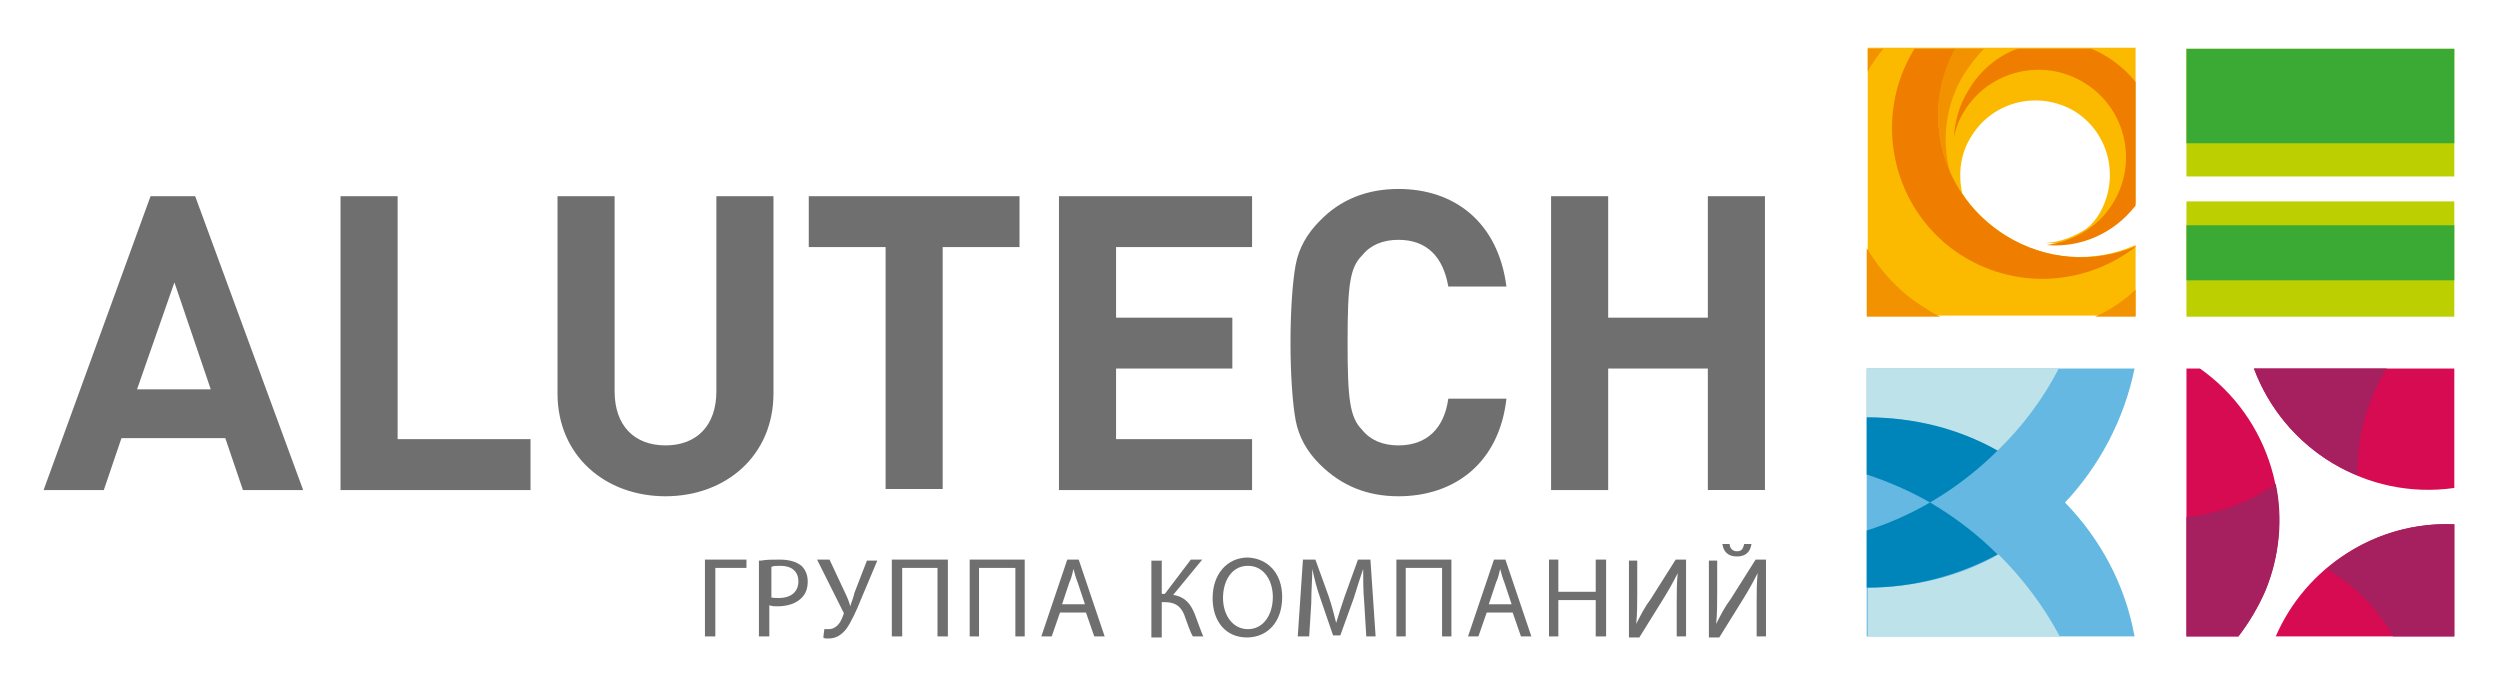 <?xml version="1.0" encoding="utf-8"?>
<!-- Generator: Adobe Illustrator 25.4.1, SVG Export Plug-In . SVG Version: 6.00 Build 0)  -->
<svg version="1.1" id="Слой_1" xmlns="http://www.w3.org/2000/svg" xmlns:xlink="http://www.w3.org/1999/xlink" x="0px" y="0px"
	 viewBox="0 0 240.8 65.5" style="enable-background:new 0 0 240.8 65.5;" xml:space="preserve">
<style type="text/css">
	.st0{fill-rule:evenodd;clip-rule:evenodd;fill:#706F6F;}
	.st1{fill-rule:evenodd;clip-rule:evenodd;fill:#D60B52;}
	.st2{fill-rule:evenodd;clip-rule:evenodd;fill:#A61F5E;}
	.st3{fill-rule:evenodd;clip-rule:evenodd;fill:#64B8E1;}
	.st4{fill-rule:evenodd;clip-rule:evenodd;fill:#BEE2E9;}
	.st5{fill-rule:evenodd;clip-rule:evenodd;fill:#0085BA;}
	.st6{fill-rule:evenodd;clip-rule:evenodd;fill:#BCCF00;}
	.st7{fill-rule:evenodd;clip-rule:evenodd;fill:#3AAA35;}
	.st8{fill-rule:evenodd;clip-rule:evenodd;fill:#FBBA00;}
	.st9{fill-rule:evenodd;clip-rule:evenodd;fill:#F39200;}
	.st10{fill-rule:evenodd;clip-rule:evenodd;fill:#EF7D00;}
	.st11{fill:#706F6F;}
</style>
<g>
	<path class="st0" d="M164.5-81.2v11.7h-9.6v-11.7h-5.5v28.3h5.5v-11.7h9.6v11.7h5.5v-28.3H164.5L164.5-81.2z M134.7-77
		c2.7,0,4.3,1.6,4.8,4.5h5.6c-0.8-6.2-5-9.4-10.4-9.4c-3,0-5.6,1-7.6,3.1c-1.2,1.2-2,2.6-2.3,4.2c-0.3,1.6-0.5,4.4-0.5,7.5
		c0,3.1,0.2,5.9,0.5,7.5c0.3,1.6,1.1,3,2.3,4.2c2.1,2.1,4.6,3.1,7.6,3.1c5.4,0,9.7-3.2,10.4-9.4h-5.6c-0.4,2.9-2.1,4.5-4.8,4.5
		c-1.5,0-2.7-0.5-3.5-1.5c-1.2-1.2-1.4-3-1.4-8.4c0-5.5,0.2-7.2,1.4-8.4C132-76.5,133.2-77,134.7-77L134.7-77z M102-52.9h18.6v-4.9
		h-13.1v-6.8h11.2v-4.9h-11.2v-6.8h13.1v-4.9H102V-52.9L102-52.9z M77.8-76.3h7.4v23.4h5.5v-23.4h7.4v-4.9H77.8V-76.3L77.8-76.3z
		 M68.9-62.4c0,3.3-1.9,5.2-4.9,5.2c-3,0-4.9-1.9-4.9-5.2v-18.8h-5.5v19c0,6,4.6,9.9,10.4,9.9c5.8,0,10.4-3.9,10.4-9.9v-19h-5.5
		V-62.4L68.9-62.4z M38.2-81.2h-5.5v28.3h18.4v-4.9H38.2V-81.2L38.2-81.2z M13.1-62.6l3.6-10.3l3.5,10.3H13.1L13.1-62.6z M14.4-81.2
		L4.1-52.9h5.8l1.7-5h10l1.7,5h5.8L18.7-81.2H14.4L14.4-81.2z"/>
	<path class="st0" d="M62.2-39.1C61.8-39,61-38.7,60-38.7c-1.1,0-2-0.3-2.8-1c-0.6-0.6-1-1.6-1-2.8c0-2.2,1.5-3.8,4-3.8
		c0.9,0,1.5,0.2,1.9,0.3l-0.2,0.8c-0.4-0.2-0.9-0.3-1.6-0.3c-1.8,0-3,1.1-3,3c0,1.9,1.1,3,2.9,3c0.6,0,1.1-0.1,1.3-0.2v-2.2h-1.5
		v-0.8h2.4V-39.1L62.2-39.1z"/>
	<path class="st0" d="M65.2-42.7h1c1,0,1.7-0.6,1.7-1.4c0-1-0.7-1.4-1.7-1.4c-0.5,0-0.8,0-0.9,0.1V-42.7L65.2-42.7z M64.2-46.1
		c0.5-0.1,1.2-0.2,1.8-0.2c1,0,1.7,0.2,2.1,0.6c0.4,0.3,0.6,0.8,0.6,1.4c0,1-0.6,1.6-1.4,1.9v0c0.6,0.2,0.9,0.7,1.1,1.5
		c0.2,1,0.4,1.7,0.6,2h-1c-0.1-0.2-0.3-0.8-0.5-1.8c-0.2-1-0.6-1.4-1.5-1.4h-0.9v3.2h-1V-46.1L64.2-46.1z"/>
	<path class="st0" d="M71.3-42.5c0,1.6,0.9,3,2.4,3c1.5,0,2.4-1.4,2.4-3.1c0-1.5-0.8-3-2.4-3C72.1-45.5,71.3-44.1,71.3-42.5
		L71.3-42.5z M77-42.6c0,2.5-1.5,3.9-3.4,3.9c-2,0-3.3-1.5-3.3-3.8c0-2.3,1.4-3.9,3.4-3.9C75.7-46.3,77-44.8,77-42.6L77-42.6z"/>
	<path class="st0" d="M79.8-46.2v4.4c0,1.6,0.7,2.3,1.7,2.3c1.1,0,1.8-0.7,1.8-2.3v-4.4h1v4.3c0,2.3-1.2,3.2-2.8,3.2
		c-1.5,0-2.7-0.9-2.7-3.2v-4.4H79.8L79.8-46.2z"/>
	<path class="st0" d="M87.4-42.5c0.2,0.1,0.5,0.1,0.8,0.1c1.2,0,1.9-0.6,1.9-1.6c0-1-0.7-1.5-1.7-1.5c-0.4,0-0.7,0-0.9,0.1V-42.5
		L87.4-42.5z M86.5-46.1c0.5-0.1,1.1-0.1,1.8-0.1c0.9,0,1.6,0.2,2.1,0.6c0.4,0.4,0.6,0.9,0.6,1.5c0,0.7-0.2,1.2-0.6,1.6
		c-0.5,0.5-1.3,0.8-2.3,0.8c-0.3,0-0.5,0-0.8-0.1v3h-1V-46.1L86.5-46.1z"/>
	<path class="st0" d="M96.3-42.5c0,1.6,0.9,3,2.4,3c1.5,0,2.4-1.4,2.4-3.1c0-1.5-0.8-3-2.4-3C97.1-45.5,96.3-44.1,96.3-42.5
		L96.3-42.5z M102-42.6c0,2.5-1.5,3.9-3.4,3.9c-2,0-3.3-1.5-3.3-3.8c0-2.3,1.4-3.9,3.4-3.9C100.7-46.3,102-44.8,102-42.6L102-42.6z"
		/>
	<polygon class="st0" points="103.8,-46.2 107.8,-46.2 107.8,-45.4 104.8,-45.4 104.8,-42.9 107.6,-42.9 107.6,-42.1 104.8,-42.1 
		104.8,-38.8 103.8,-38.8 103.8,-46.2 	"/>
	<path class="st0" d="M117.8-39c-0.3,0.2-1.1,0.4-2,0.4c-2.1,0-3.6-1.3-3.6-3.8c0-2.3,1.6-3.9,3.9-3.9c0.9,0,1.5,0.2,1.8,0.3
		l-0.2,0.8c-0.4-0.2-0.9-0.3-1.5-0.3c-1.7,0-2.9,1.1-2.9,3c0,1.8,1,3,2.8,3c0.6,0,1.2-0.1,1.6-0.3L117.8-39L117.8-39z"/>
	<path class="st0" d="M119.9-42.5c0,1.6,0.9,3,2.4,3c1.5,0,2.4-1.4,2.4-3.1c0-1.5-0.8-3-2.4-3C120.6-45.5,119.9-44.1,119.9-42.5
		L119.9-42.5z M125.6-42.6c0,2.5-1.5,3.9-3.4,3.9c-2,0-3.3-1.5-3.3-3.8c0-2.3,1.4-3.9,3.4-3.9C124.3-46.3,125.6-44.8,125.6-42.6
		L125.6-42.6z"/>
	<path class="st0" d="M133.6-42c-0.1-1-0.1-2.3-0.1-3.2h0c-0.3,0.9-0.6,1.8-0.9,2.8l-1.3,3.6h-0.7l-1.2-3.5c-0.4-1.1-0.6-2-0.8-2.9
		h0c0,0.9-0.1,2.1-0.1,3.3l-0.2,3.2h-0.9l0.5-7.4h1.2l1.3,3.6c0.3,0.9,0.5,1.7,0.7,2.5h0c0.2-0.7,0.5-1.6,0.8-2.5l1.3-3.6h1.2
		l0.5,7.4h-0.9L133.6-42L133.6-42z"/>
	<path class="st0" d="M137.7-42.5c0.2,0.1,0.5,0.1,0.8,0.1c1.2,0,1.9-0.6,1.9-1.6c0-1-0.7-1.5-1.7-1.5c-0.4,0-0.7,0-0.9,0.1V-42.5
		L137.7-42.5z M136.8-46.1c0.5-0.1,1.1-0.1,1.8-0.1c0.9,0,1.6,0.2,2.1,0.6c0.4,0.4,0.6,0.9,0.6,1.5c0,0.7-0.2,1.2-0.6,1.6
		c-0.5,0.5-1.3,0.8-2.3,0.8c-0.3,0-0.5,0-0.8-0.1v3h-1V-46.1L136.8-46.1z"/>
	<path class="st0" d="M145.9-41.9l-0.7-2.1c-0.2-0.5-0.3-0.9-0.4-1.3h0c-0.1,0.4-0.2,0.9-0.4,1.3l-0.7,2.1H145.9L145.9-41.9z
		 M143.4-41.1l-0.8,2.3h-1l2.5-7.4h1.1l2.5,7.4h-1l-0.8-2.3H143.4L143.4-41.1z"/>
	<path class="st0" d="M149.5-38.8v-7.4h1.1l2.4,3.7c0.5,0.9,1,1.6,1.3,2.4l0,0c-0.1-1-0.1-1.9-0.1-3l0-3.1h0.9v7.4h-1l-2.3-3.8
		c-0.5-0.8-1-1.7-1.4-2.5l0,0c0.1,0.9,0.1,1.8,0.1,3.1v3.2H149.5L149.5-38.8z"/>
	<polygon class="st0" points="158.2,-46.2 158.2,-38.8 157.2,-38.8 157.2,-46.2 158.2,-46.2 	"/>
	<polygon class="st0" points="164.2,-42.3 161.4,-42.3 161.4,-39.6 164.6,-39.6 164.6,-38.8 160.4,-38.8 160.4,-46.2 164.4,-46.2 
		164.4,-45.4 161.4,-45.4 161.4,-43 164.2,-43 164.2,-42.3 	"/>
	<path class="st0" d="M166.2-40c0.4,0.3,1,0.5,1.7,0.5c1,0,1.5-0.5,1.5-1.3c0-0.7-0.4-1.1-1.4-1.5c-1.2-0.4-2-1.1-2-2.1
		c0-1.2,1-2,2.4-2c0.7,0,1.3,0.2,1.6,0.4l-0.3,0.8c-0.2-0.1-0.7-0.4-1.4-0.4c-1,0-1.4,0.6-1.4,1.1c0,0.7,0.4,1,1.5,1.4
		c1.3,0.5,1.9,1.1,1.9,2.2c0,1.1-0.8,2.1-2.6,2.1c-0.7,0-1.5-0.2-1.9-0.5L166.2-40L166.2-40z"/>
	<path class="st1" d="M211.9-64.6h-1.3v25.8h5c1-1.3,1.9-2.8,2.6-4.4C221.4-51,218.6-59.9,211.9-64.6L211.9-64.6z M219.2-38.8h17.2
		v-10.8C228.9-49.9,222.1-45.5,219.2-38.8L219.2-38.8z M217.1-64.6c2.9,7.8,10.9,12.7,19.3,11.5v-11.5H217.1L217.1-64.6z"/>
	<path class="st2" d="M224.1-45.3c2.6,1.5,4.9,3.8,6.4,6.5h5.9v-10.8C231.8-49.8,227.4-48.1,224.1-45.3L224.1-45.3z M210.6-50.3
		v11.5h5c1-1.3,1.9-2.8,2.6-4.4c1.4-3.4,1.7-7,1-10.3C216.5-51.6,213.6-50.6,210.6-50.3L210.6-50.3z M229.9-64.6h-12.8
		c1.8,4.8,5.5,8.5,10,10.3C227-58,228-61.6,229.9-64.6L229.9-64.6z"/>
	<path class="st3" d="M198.9-51.7c3.3-3.5,5.7-8,6.7-12.9h-25.8v25.8h25.8C204.7-43.7,202.3-48.2,198.9-51.7L198.9-51.7z"/>
	<path class="st4" d="M198.3-64.6h-18.5v4.7c4.6,0,8.9,1.2,12.6,3.2C194.8-59,196.8-61.7,198.3-64.6L198.3-64.6z M192.5-46.7
		c-3.7,2.1-8.1,3.2-12.6,3.2v4.7h18.5C196.8-41.7,194.8-44.4,192.5-46.7L192.5-46.7z"/>
	<path class="st5" d="M179.8-59.9v5.5c2.1,0.7,4.2,1.6,6.1,2.7c2.4-1.4,4.6-3.1,6.5-5C188.7-58.7,184.4-59.9,179.8-59.9L179.8-59.9z
		 M179.8-49v5.5c4.6,0,8.9-1.2,12.6-3.2c-1.9-1.9-4.1-3.6-6.5-5C184-50.6,182-49.7,179.8-49L179.8-49z"/>
	<path class="st6" d="M210.6-69.5h25.8v-11.2h-25.8V-69.5L210.6-69.5z M210.6-95.4v12.3h25.8v-12.3H210.6L210.6-95.4z"/>
	<path class="st7" d="M210.6-73.1h25.8v-5.3h-25.8V-73.1L210.6-73.1z M210.6-95.4v9.1h25.8v-9.1H210.6L210.6-95.4z"/>
	<path class="st8" d="M193.2-77.3c-1.7-1.1-3.2-2.5-4.2-4.1c-0.4-1.8-0.2-3.8,0.9-5.5c2.1-3.4,6.6-4.4,9.9-2.4
		c3.4,2.1,4.4,6.5,2.4,9.9c-0.3,0.5-0.7,1-1.2,1.4c-1.2,0.8-2.5,1.3-3.9,1.4c3.3,0.3,6.5-1.1,8.6-3.8v-15h-25.8v25.8h25.8v-6.8v0
		C201.7-74.7,197.1-74.9,193.2-77.3L193.2-77.3z"/>
	<path class="st9" d="M187.8-83.6c-0.8-3.1-0.4-6.5,1.4-9.4c0.6-0.9,1.2-1.7,1.9-2.4h-2.9C186.3-91.6,186.2-87.3,187.8-83.6
		L187.8-83.6z M201.8-69.5h3.9v-2.6C204.5-71.1,203.2-70.2,201.8-69.5L201.8-69.5z M181.4-95.4h-1.5v2.2c0.1-0.1,0.1-0.2,0.2-0.4
		C180.4-94.2,180.9-94.8,181.4-95.4L181.4-95.4z M179.8-76.2v6.6h7.1c-0.5-0.2-1-0.5-1.4-0.8C183.1-71.8,181.2-73.9,179.8-76.2
		L179.8-76.2z"/>
	<path class="st10" d="M193.2-77.3c-6.2-3.8-8.3-11.7-4.9-18h-3.9c0,0,0,0,0,0c-4.2,6.8-2.1,15.8,4.7,20c5.4,3.3,12,2.7,16.7-1
		C201.7-74.7,197.1-74.9,193.2-77.3L193.2-77.3z M203-94.6c-0.5-0.3-1-0.6-1.6-0.8h-7.1c-1.9,0.7-3.6,2.1-4.7,4
		c-0.9,1.4-1.3,3-1.4,4.5c0.2-0.9,0.5-1.7,1-2.5c2.4-3.9,7.6-5.2,11.6-2.7c3.9,2.4,5.2,7.6,2.7,11.6c-1.4,2.3-3.9,3.7-6.4,4
		c3.3,0.3,6.5-1.1,8.6-3.8v-11.8C205-93.1,204.1-93.9,203-94.6L203-94.6z"/>
	<path class="st1" d="M211.9,35.5h-1.3v25.8h5c1-1.3,1.9-2.8,2.6-4.4C221.4,49.1,218.6,40.2,211.9,35.5L211.9,35.5z M219.2,61.3
		h17.2V50.5C228.9,50.2,222.1,54.6,219.2,61.3L219.2,61.3z M217.1,35.5c2.9,7.8,10.9,12.7,19.3,11.5V35.5H217.1L217.1,35.5z"/>
	<path class="st2" d="M224.1,54.8c2.6,1.5,4.9,3.8,6.4,6.5h5.9V50.5C231.8,50.3,227.4,51.9,224.1,54.8L224.1,54.8z M210.6,49.8v11.5
		h5c1-1.3,1.9-2.8,2.6-4.4c1.4-3.4,1.7-7,1-10.3C216.5,48.5,213.6,49.5,210.6,49.8L210.6,49.8z M229.9,35.5h-12.8
		c1.8,4.8,5.5,8.5,10,10.3C227,42.1,228,38.5,229.9,35.5L229.9,35.5z"/>
	<path class="st3" d="M198.9,48.4c3.3-3.5,5.7-8,6.7-12.9h-25.8v25.8h25.8C204.7,56.3,202.3,51.9,198.9,48.4L198.9,48.4z"/>
	<path class="st4" d="M198.3,35.5h-18.5v4.7c4.6,0,8.9,1.2,12.6,3.2C194.8,41.1,196.8,38.4,198.3,35.5L198.3,35.5z M192.5,53.4
		c-3.7,2.1-8.1,3.2-12.6,3.2v4.7h18.5C196.8,58.3,194.8,55.7,192.5,53.4L192.5,53.4z"/>
	<path class="st5" d="M179.8,40.2v5.5c2.1,0.7,4.2,1.6,6.1,2.7c2.4-1.4,4.6-3.1,6.5-5C188.7,41.3,184.4,40.2,179.8,40.2L179.8,40.2z
		 M179.8,51.1v5.5c4.6,0,8.9-1.2,12.6-3.2c-1.9-1.9-4.1-3.6-6.5-5C184,49.5,182,50.4,179.8,51.1L179.8,51.1z"/>
	<path class="st6" d="M210.6,30.5h25.8V19.4h-25.8V30.5L210.6,30.5z M210.6,4.7V17h25.8V4.7H210.6L210.6,4.7z"/>
	<path class="st7" d="M210.6,27h25.8v-5.3h-25.8V27L210.6,27z M210.6,4.7v9.1h25.8V4.7H210.6L210.6,4.7z"/>
	<path class="st8" d="M193.2,22.7c-1.7-1.1-3.2-2.5-4.2-4.1c-0.4-1.8-0.2-3.8,0.9-5.5c2.1-3.4,6.5-4.4,9.9-2.4
		c3.4,2.1,4.4,6.5,2.4,9.9c-0.3,0.5-0.7,1-1.2,1.4c-1.2,0.8-2.5,1.3-3.9,1.4c3.3,0.3,6.5-1.1,8.6-3.8v-15h-25.8v25.8h25.8v-6.8v0
		C201.7,25.4,197.1,25.1,193.2,22.7L193.2,22.7z"/>
	<path class="st9" d="M187.8,16.5c-0.8-3.1-0.4-6.5,1.4-9.4c0.6-0.9,1.2-1.7,1.9-2.4h-2.9C186.3,8.5,186.2,12.8,187.8,16.5
		L187.8,16.5z M201.8,30.5h3.9v-2.6C204.5,29,203.2,29.9,201.8,30.5L201.8,30.5z M181.4,4.7h-1.5v2.2c0.1-0.1,0.1-0.2,0.2-0.4
		C180.5,5.9,180.9,5.3,181.4,4.7L181.4,4.7z M179.8,23.9v6.6h7.1c-0.5-0.2-1-0.5-1.4-0.8C183.1,28.3,181.2,26.2,179.8,23.9
		L179.8,23.9z"/>
	<path class="st10" d="M193.2,22.7c-6.2-3.8-8.3-11.7-4.9-18h-3.9c0,0,0,0,0,0c-4.2,6.8-2.1,15.8,4.7,20c5.4,3.3,12,2.7,16.7-1
		C201.7,25.4,197.1,25.1,193.2,22.7L193.2,22.7z M203,5.5c-0.5-0.3-1-0.6-1.6-0.8h-7.1c-1.9,0.7-3.6,2.1-4.7,4
		c-0.9,1.4-1.3,3-1.4,4.5c0.2-0.9,0.5-1.7,1-2.5c2.4-3.9,7.6-5.2,11.6-2.7c3.9,2.4,5.2,7.6,2.7,11.6c-1.4,2.3-3.9,3.7-6.4,4
		c3.3,0.3,6.5-1.1,8.6-3.8V7.9C205,7,204.1,6.2,203,5.5L203,5.5z"/>
	<path class="st0" d="M164.5,18.9v11.7h-9.6V18.9h-5.5v28.3h5.5V35.5h9.6v11.7h5.5V18.9H164.5L164.5,18.9z M134.7,23.1
		c2.7,0,4.3,1.6,4.8,4.5h5.6c-0.8-6.2-5-9.4-10.4-9.4c-3,0-5.6,1-7.6,3.1c-1.2,1.2-2,2.6-2.3,4.2c-0.3,1.6-0.5,4.4-0.5,7.5
		c0,3.1,0.2,5.9,0.5,7.5c0.3,1.6,1.1,3,2.3,4.2c2.1,2.1,4.6,3.1,7.6,3.1c5.4,0,9.7-3.2,10.4-9.4h-5.6c-0.4,2.9-2.1,4.5-4.8,4.5
		c-1.5,0-2.7-0.5-3.5-1.5c-1.2-1.2-1.4-3-1.4-8.4c0-5.5,0.2-7.2,1.4-8.4C132,23.6,133.2,23.1,134.7,23.1L134.7,23.1z M102,47.2h18.6
		v-4.9h-13.1v-6.8h11.2v-4.9h-11.2v-6.8h13.1v-4.9H102V47.2L102,47.2z M77.9,23.8h7.4v23.3h5.5V23.8h7.4v-4.9H77.9V23.8L77.9,23.8z
		 M69,37.7c0,3.3-1.9,5.2-4.9,5.2c-3,0-4.9-1.9-4.9-5.2V18.9h-5.5v19c0,6,4.6,9.9,10.4,9.9c5.8,0,10.4-3.9,10.4-9.9v-19H69V37.7
		L69,37.7z M38.3,18.9h-5.5v28.3h18.3v-4.9H38.3V18.9L38.3,18.9z M13.2,37.5l3.6-10.3l3.5,10.3H13.2L13.2,37.5z M14.5,18.9L4.2,47.2
		H10l1.7-5h10l1.7,5h5.8L18.8,18.9H14.5L14.5,18.9z"/>
	<polygon class="st0" points="71.9,53.9 71.9,54.7 68.9,54.7 68.9,61.3 67.9,61.3 67.9,53.9 71.9,53.9 	"/>
	<path class="st0" d="M74.2,57.5c0.2,0.1,0.5,0.1,0.8,0.1c1.2,0,1.9-0.6,1.9-1.6c0-1-0.7-1.5-1.7-1.5c-0.4,0-0.7,0-0.9,0.1V57.5
		L74.2,57.5z M73.3,54c0.5-0.1,1.1-0.1,1.8-0.1c0.9,0,1.6,0.2,2.1,0.6c0.4,0.4,0.6,0.9,0.6,1.5c0,0.7-0.2,1.2-0.6,1.6
		c-0.5,0.5-1.3,0.8-2.3,0.8c-0.3,0-0.5,0-0.8-0.1v3h-1V54L73.3,54z"/>
	<path class="st0" d="M79.9,53.9l1.5,3.2c0.2,0.4,0.4,0.9,0.5,1.3h0c0.1-0.4,0.3-0.8,0.4-1.3l1.2-3.1h1l-1.6,3.8
		c-0.4,1-0.9,2.1-1.4,2.8c-0.5,0.6-1,0.9-1.7,0.9c-0.3,0-0.4,0-0.5-0.1l0.1-0.8c0.1,0,0.2,0,0.4,0c0.8,0,1.2-0.7,1.4-1.3
		c0.1-0.2,0.1-0.3,0-0.4l-2.5-5H79.9L79.9,53.9z"/>
	<polygon class="st0" points="91.3,53.9 91.3,61.3 90.3,61.3 90.3,54.7 86.9,54.7 86.9,61.3 85.9,61.3 85.9,53.9 91.3,53.9 	"/>
	<polygon class="st0" points="98.7,53.9 98.7,61.3 97.8,61.3 97.8,54.7 94.3,54.7 94.3,61.3 93.4,61.3 93.4,53.9 98.7,53.9 	"/>
	<path class="st0" d="M104.5,58.2l-0.7-2.1c-0.2-0.5-0.3-0.9-0.4-1.3h0c-0.1,0.4-0.2,0.9-0.4,1.3l-0.7,2.1H104.5L104.5,58.2z
		 M102.1,59l-0.8,2.3h-1l2.5-7.4h1.1l2.5,7.4h-1l-0.8-2.3H102.1L102.1,59z"/>
	<path class="st0" d="M111.9,53.9v3.3h0.3l2.5-3.3h1.1l-2.8,3.4c1.2,0.2,1.7,0.9,2.1,1.9c0.3,0.8,0.5,1.4,0.8,2.1h-1
		c-0.3-0.5-0.5-1.2-0.7-1.7c-0.3-1-0.8-1.6-2-1.6h-0.3v3.4h-1v-7.4H111.9L111.9,53.9z"/>
	<path class="st0" d="M117.8,57.6c0,1.6,0.9,3,2.4,3s2.4-1.4,2.4-3.1c0-1.5-0.8-3-2.4-3C118.6,54.5,117.8,56,117.8,57.6L117.8,57.6z
		 M123.5,57.5c0,2.5-1.5,3.9-3.4,3.9c-2,0-3.3-1.5-3.3-3.8c0-2.3,1.4-3.9,3.4-3.9C122.2,53.8,123.5,55.3,123.5,57.5L123.5,57.5z"/>
	<path class="st0" d="M131.4,58c-0.1-1-0.1-2.3-0.1-3.2h0c-0.3,0.9-0.6,1.8-0.9,2.8l-1.3,3.6h-0.7l-1.2-3.5c-0.4-1.1-0.6-2-0.8-2.9
		h0c0,0.9-0.1,2.1-0.1,3.3l-0.2,3.2H125l0.5-7.4h1.2l1.3,3.6c0.3,0.9,0.5,1.7,0.7,2.5h0c0.2-0.7,0.5-1.6,0.8-2.5l1.3-3.6h1.2
		l0.5,7.4h-0.9L131.4,58L131.4,58z"/>
	<polygon class="st0" points="139.8,53.9 139.8,61.3 138.9,61.3 138.9,54.7 135.4,54.7 135.4,61.3 134.5,61.3 134.5,53.9 
		139.8,53.9 	"/>
	<path class="st0" d="M145.6,58.2l-0.7-2.1c-0.2-0.5-0.3-0.9-0.4-1.3h0c-0.1,0.4-0.2,0.9-0.4,1.3l-0.7,2.1H145.6L145.6,58.2z
		 M143.2,59l-0.8,2.3h-1l2.5-7.4h1.1l2.5,7.4h-1l-0.8-2.3H143.2L143.2,59z"/>
	<polygon class="st0" points="150.1,53.9 150.1,57 153.7,57 153.7,53.9 154.7,53.9 154.7,61.3 153.7,61.3 153.7,57.8 150.1,57.8 
		150.1,61.3 149.2,61.3 149.2,53.9 150.1,53.9 	"/>
	<path class="st0" d="M157.7,53.9V57c0,1.2,0,2.1-0.1,3.1l0,0c0.4-0.8,0.8-1.6,1.4-2.4l2.4-3.8h1v7.4h-0.9v-3.1c0-1.2,0-2.1,0.1-3
		l0,0c-0.4,0.8-0.9,1.7-1.4,2.5l-2.3,3.7h-1v-7.4H157.7L157.7,53.9z"/>
	<path class="st0" d="M166.6,52.4c0,0.3,0.2,0.7,0.7,0.7c0.5,0,0.6-0.3,0.7-0.7h0.7c-0.1,0.7-0.5,1.2-1.4,1.2
		c-0.9,0-1.3-0.5-1.4-1.2H166.6L166.6,52.4z M165.4,53.9V57c0,1.2,0,2.1-0.1,3.1l0,0c0.4-0.8,0.8-1.6,1.4-2.4l2.4-3.8h1v7.4h-0.9
		v-3.1c0-1.2,0-2.1,0.1-3l0,0c-0.4,0.8-0.9,1.7-1.4,2.5l-2.3,3.7h-1v-7.4H165.4L165.4,53.9z"/>
	<path class="st1" d="M211.9-164.7h-1.3v25.8h5c1-1.3,1.9-2.8,2.6-4.4C221.4-151.1,218.6-160,211.9-164.7L211.9-164.7z M219.2-138.9
		h17.2v-10.8C228.9-150,222.1-145.6,219.2-138.9L219.2-138.9z M217.1-164.7c2.9,7.8,10.9,12.7,19.3,11.5v-11.5H217.1L217.1-164.7z"
		/>
	<path class="st2" d="M224.1-145.4c2.6,1.5,4.9,3.8,6.4,6.5h5.9v-10.8C231.8-149.9,227.4-148.2,224.1-145.4L224.1-145.4z
		 M210.6-150.4v11.5h5c1-1.3,1.9-2.8,2.6-4.4c1.4-3.4,1.7-7,1-10.3C216.5-151.7,213.6-150.7,210.6-150.4L210.6-150.4z M229.9-164.7
		h-12.8c1.8,4.8,5.5,8.5,10,10.3C227-158.1,228-161.7,229.9-164.7L229.9-164.7z"/>
	<path class="st3" d="M198.9-151.8c3.3-3.5,5.7-8,6.7-12.9h-25.8v25.8h25.8C204.7-143.8,202.3-148.3,198.9-151.8L198.9-151.8z"/>
	<path class="st4" d="M198.3-164.7h-18.5v4.7c4.6,0,8.9,1.2,12.6,3.2C194.8-159.1,196.8-161.8,198.3-164.7L198.3-164.7z
		 M192.5-146.8c-3.7,2.1-8.1,3.2-12.6,3.2v4.7h18.5C196.8-141.8,194.8-144.5,192.5-146.8L192.5-146.8z"/>
	<path class="st5" d="M179.8-160v5.5c2.1,0.7,4.2,1.6,6.1,2.7c2.4-1.4,4.6-3.1,6.5-5C188.7-158.8,184.4-160,179.8-160L179.8-160z
		 M179.8-149.1v5.5c4.6,0,8.9-1.2,12.6-3.2c-1.9-1.9-4.1-3.6-6.5-5C184-150.7,182-149.8,179.8-149.1L179.8-149.1z"/>
	<path class="st6" d="M210.6-169.6h25.8v-11.2h-25.8V-169.6L210.6-169.6z M210.6-195.5v12.3h25.8v-12.3H210.6L210.6-195.5z"/>
	<path class="st7" d="M210.6-173.2h25.8v-5.3h-25.8V-173.2L210.6-173.2z M210.6-195.5v9.1h25.8v-9.1H210.6L210.6-195.5z"/>
	<path class="st8" d="M193.2-177.4c-1.7-1.1-3.2-2.5-4.2-4.1c-0.4-1.8-0.2-3.8,0.9-5.5c2.1-3.4,6.5-4.4,9.9-2.4
		c3.4,2.1,4.4,6.5,2.4,9.9c-0.3,0.5-0.7,1-1.2,1.4c-1.2,0.8-2.5,1.3-3.9,1.4c3.3,0.3,6.5-1.1,8.6-3.8v-15h-25.8v25.8h25.8v-6.8v0
		C201.7-174.8,197.1-175,193.2-177.4L193.2-177.4z"/>
	<path class="st9" d="M187.8-183.7c-0.8-3.1-0.4-6.5,1.4-9.4c0.6-0.9,1.2-1.7,1.9-2.4h-2.9C186.3-191.7,186.2-187.4,187.8-183.7
		L187.8-183.7z M201.8-169.6h3.9v-2.6C204.5-171.2,203.2-170.3,201.8-169.6L201.8-169.6z M181.4-195.5h-1.5v2.2
		c0.1-0.1,0.1-0.2,0.2-0.4C180.5-194.3,180.9-194.9,181.4-195.5L181.4-195.5z M179.8-176.3v6.6h7.1c-0.5-0.2-1-0.5-1.4-0.8
		C183.1-171.9,181.2-173.9,179.8-176.3L179.8-176.3z"/>
	<path class="st10" d="M193.2-177.4c-6.2-3.8-8.3-11.7-4.9-18h-3.9c0,0,0,0,0,0c-4.2,6.8-2.1,15.8,4.7,20c5.4,3.3,12,2.7,16.7-1
		C201.7-174.8,197.1-175,193.2-177.4L193.2-177.4z M203-194.7c-0.5-0.3-1-0.6-1.6-0.8h-7.1c-1.9,0.7-3.6,2.1-4.7,4
		c-0.9,1.4-1.3,3-1.4,4.5c0.2-0.9,0.5-1.7,1-2.5c2.4-3.9,7.6-5.2,11.6-2.7c3.9,2.4,5.2,7.6,2.7,11.6c-1.4,2.3-3.9,3.7-6.4,4
		c3.3,0.3,6.5-1.1,8.6-3.8v-11.8C205-193.2,204.1-194,203-194.7L203-194.7z"/>
	<polygon class="st0" points="71.3,-146.3 71.3,-145.5 68.3,-145.5 68.3,-138.9 67.4,-138.9 67.4,-146.3 71.3,-146.3 	"/>
	<path class="st0" d="M73.6-142.6c0.2,0.1,0.5,0.1,0.8,0.1c1.2,0,1.9-0.6,1.9-1.6c0-1-0.7-1.4-1.7-1.4c-0.4,0-0.7,0-0.9,0.1V-142.6
		L73.6-142.6z M72.7-146.2c0.5-0.1,1.1-0.1,1.8-0.1c0.9,0,1.6,0.2,2.1,0.6c0.4,0.4,0.6,0.9,0.6,1.5c0,0.7-0.2,1.2-0.6,1.6
		c-0.5,0.5-1.3,0.8-2.3,0.8c-0.3,0-0.5,0-0.8-0.1v3h-1V-146.2L72.7-146.2z"/>
	<path class="st0" d="M79.2-146.3l1.5,3.2c0.2,0.4,0.4,0.9,0.5,1.3h0c0.1-0.4,0.3-0.8,0.5-1.3l1.2-3.1h1l-1.5,3.8
		c-0.4,1-0.9,2.1-1.4,2.8c-0.5,0.6-1,0.9-1.7,0.9c-0.2,0-0.4,0-0.5-0.1l0.1-0.8c0.1,0,0.2,0,0.4,0c0.8,0,1.2-0.7,1.4-1.3
		c0.1-0.2,0.1-0.3,0-0.4l-2.5-5H79.2L79.2-146.3z"/>
	<polygon class="st0" points="90.5,-146.3 90.5,-138.9 89.6,-138.9 89.6,-145.5 86.1,-145.5 86.1,-138.9 85.2,-138.9 85.2,-146.3 
		90.5,-146.3 	"/>
	<polygon class="st0" points="98.1,-146.3 98.1,-138.9 97.1,-138.9 97.1,-145.5 93.7,-145.5 93.7,-138.9 92.7,-138.9 92.7,-146.3 
		98.1,-146.3 	"/>
	<path class="st0" d="M103.9-142l-0.7-2.1c-0.2-0.5-0.3-0.9-0.4-1.3h0c-0.1,0.4-0.2,0.9-0.4,1.3l-0.7,2.1H103.9L103.9-142z
		 M101.5-141.2l-0.8,2.3h-1l2.5-7.4h1.2l2.5,7.4h-1l-0.8-2.3H101.5L101.5-141.2z"/>
	<path class="st0" d="M111.4-146.3v3.3h0.3l2.5-3.3h1.2l-2.8,3.4c1.2,0.2,1.7,0.9,2.1,1.9c0.3,0.8,0.5,1.4,0.8,2.1h-1
		c-0.3-0.5-0.5-1.2-0.7-1.7c-0.3-1-0.8-1.6-2.1-1.6h-0.3v3.4h-0.9v-7.4H111.4L111.4-146.3z"/>
	<path class="st0" d="M117.3-142.5c0,1.6,0.9,3,2.4,3c1.5,0,2.4-1.4,2.4-3.1c0-1.5-0.8-3-2.4-3C118.1-145.6,117.3-144.2,117.3-142.5
		L117.3-142.5z M123-142.7c0,2.5-1.5,3.9-3.4,3.9c-2,0-3.3-1.5-3.3-3.8c0-2.3,1.5-3.9,3.4-3.9C121.7-146.4,123-144.9,123-142.7
		L123-142.7z"/>
	<path class="st0" d="M131-142.1c-0.1-1-0.1-2.3-0.1-3.2h0c-0.3,0.9-0.6,1.8-0.9,2.8l-1.3,3.6h-0.7l-1.2-3.5c-0.4-1-0.6-2-0.9-2.9h0
		c0,0.9-0.1,2.2-0.1,3.3l-0.2,3.2h-0.9l0.5-7.4h1.2l1.3,3.6c0.3,0.9,0.6,1.7,0.7,2.5h0c0.2-0.7,0.5-1.6,0.8-2.5l1.3-3.6h1.2l0.5,7.4
		h-0.9L131-142.1L131-142.1z"/>
	<polygon class="st0" points="139.5,-146.3 139.5,-138.9 138.5,-138.9 138.5,-145.5 135.1,-145.5 135.1,-138.9 134.2,-138.9 
		134.2,-146.3 139.5,-146.3 	"/>
	<path class="st0" d="M145.3-142l-0.7-2.1c-0.2-0.5-0.3-0.9-0.4-1.3h0c-0.1,0.4-0.2,0.9-0.4,1.3l-0.7,2.1H145.3L145.3-142z
		 M142.9-141.2l-0.8,2.3h-1l2.5-7.4h1.2l2.5,7.4h-1l-0.8-2.3H142.9L142.9-141.2z"/>
	<polygon class="st0" points="149.9,-146.3 149.9,-143.2 153.5,-143.2 153.5,-146.3 154.5,-146.3 154.5,-138.9 153.5,-138.9 
		153.5,-142.4 149.9,-142.4 149.9,-138.9 149,-138.9 149,-146.3 149.9,-146.3 	"/>
	<path class="st0" d="M157.6-146.3v3.1c0,1.2,0,2.1-0.1,3.1l0,0c0.4-0.8,0.8-1.6,1.4-2.4l2.4-3.8h1v7.4h-0.9v-3.1c0-1.2,0-2.1,0.1-3
		l0,0c-0.4,0.8-0.9,1.7-1.4,2.5l-2.3,3.7h-1v-7.4H157.6L157.6-146.3z"/>
	<path class="st0" d="M166.5-147.8c0,0.4,0.2,0.7,0.7,0.7c0.5,0,0.6-0.3,0.7-0.7h0.7c-0.1,0.7-0.5,1.2-1.4,1.2
		c-0.9,0-1.3-0.5-1.4-1.2H166.5L166.5-147.8z M165.3-146.3v3.1c0,1.2,0,2.1-0.1,3.1l0,0c0.4-0.8,0.8-1.6,1.4-2.4l2.4-3.8h1v7.4h-0.9
		v-3.1c0-1.2,0-2.1,0.1-3l0,0c-0.4,0.8-0.9,1.7-1.4,2.5l-2.3,3.7h-1v-7.4H165.3L165.3-146.3z"/>
	<path class="st0" d="M162.9-167.5l8.2-13.8h-6.2l-5,9.1l-4.9-9.1h-6.3l8.2,13.8l-8.8,14.5h6.3l5.4-9.8l5.5,9.8h6.3L162.9-167.5
		L162.9-167.5z M126.5-153h18.6v-4.9H132v-6.8h11.2v-4.9H132v-6.8h13.1v-4.9h-18.6V-153L126.5-153z M102.4-176.4h7.4v23.4h5.5v-23.4
		h7.4v-4.9h-20.3V-176.4L102.4-176.4z M94.4-166.1c0,3.9-0.2,6-1.4,7.3c-0.9,1-2.2,1.5-3.6,1.5c-1.4,0-2.7-0.6-3.5-1.5
		c-1.1-1.2-1.4-2.9-1.4-7v-2.7c0-3.6,0.3-5.8,1.4-7.1c0.8-1,2.1-1.5,3.5-1.5c1.4,0,2.7,0.5,3.6,1.5c1.1,1.2,1.4,3.3,1.4,6.9V-166.1
		L94.4-166.1z M89.5-182c-3.1,0-5.7,1-7.6,3.1c-2.1,2.2-2.6,5.1-2.8,9.3h-4.3v-11.7h-5.5v28.3h5.5v-11.7h4.3
		c0.1,3.7,0.5,6.9,2.8,9.3c2,2.1,4.6,3.1,7.7,3.1c3.1,0,5.6-1,7.6-3.1c2.7-2.9,2.8-6.2,2.8-10.9l0-3.8c0-3.9-0.7-6.6-2.8-8.8
		C95.2-181,92.6-182,89.5-182L89.5-182z M45.2-168.5c0,8.9-2,10.5-4.8,10.5h-0.8v4.9h2.2c5.9,0,8.8-3.3,8.8-15.1v-8.2h6.8v23.4h5.5
		v-28.3H45.2V-168.5L45.2-168.5z M22-162.7l3.6-10.3l3.5,10.3H22L22-162.7z M23.3-181.3L13-153h5.8l1.7-5h10l1.7,5h5.8l-10.3-28.3
		H23.3L23.3-181.3z"/>
	<path class="st0" d="M164.5,119v11.7h-9.6V119h-5.5v28.3h5.5v-11.7h9.6v11.7h5.5V119H164.5L164.5,119z M134.7,123.2
		c2.7,0,4.3,1.6,4.8,4.5h5.6c-0.8-6.2-5-9.4-10.4-9.4c-3,0-5.6,1-7.6,3.1c-1.2,1.2-2,2.6-2.3,4.2c-0.3,1.6-0.5,4.4-0.5,7.5
		c0,3.1,0.2,5.9,0.5,7.5c0.3,1.6,1.1,3,2.3,4.3c2.1,2.1,4.6,3.1,7.6,3.1c5.4,0,9.7-3.2,10.4-9.4h-5.6c-0.4,2.9-2.1,4.5-4.8,4.5
		c-1.5,0-2.7-0.5-3.5-1.5c-1.2-1.2-1.4-3-1.4-8.4c0-5.5,0.2-7.2,1.4-8.4C132,123.7,133.2,123.2,134.7,123.2L134.7,123.2z M102,147.2
		h18.6v-4.9h-13.1v-6.8h11.2v-4.9h-11.2v-6.8h13.1V119H102V147.2L102,147.2z M77.8,123.9h7.4v23.4h5.5v-23.4h7.4V119H77.8V123.9
		L77.8,123.9z M68.9,137.8c0,3.3-1.9,5.2-4.9,5.2c-3,0-4.9-1.9-4.9-5.2V119h-5.5v19c0,6,4.6,9.9,10.4,9.9c5.8,0,10.4-3.9,10.4-9.9
		v-19h-5.5V137.8L68.9,137.8z M38.2,119h-5.5v28.3h18.4v-4.9H38.2V119L38.2,119z M13.1,137.6l3.6-10.3l3.5,10.3H13.1L13.1,137.6z
		 M14.4,119L4.1,147.2h5.8l1.7-5h10l1.7,5h5.8L18.7,119H14.4L14.4,119z"/>
	<path class="st1" d="M211.9,135.6h-1.3v25.8h5c1-1.3,1.9-2.8,2.6-4.4C221.4,149.2,218.6,140.3,211.9,135.6L211.9,135.6z
		 M219.2,161.4h17.2v-10.8C228.9,150.3,222.1,154.7,219.2,161.4L219.2,161.4z M217.1,135.6c2.9,7.8,10.9,12.7,19.3,11.5v-11.5H217.1
		L217.1,135.6z"/>
	<path class="st2" d="M224.1,154.9c2.6,1.5,4.9,3.8,6.4,6.5h5.9v-10.8C231.8,150.4,227.4,152,224.1,154.9L224.1,154.9z M210.6,149.9
		v11.5h5c1-1.3,1.9-2.8,2.6-4.4c1.4-3.4,1.7-7,1-10.3C216.5,148.6,213.6,149.6,210.6,149.9L210.6,149.9z M229.9,135.6h-12.8
		c1.8,4.8,5.5,8.5,10,10.3C227,142.2,228,138.6,229.9,135.6L229.9,135.6z"/>
	<path class="st3" d="M198.9,148.5c3.3-3.5,5.7-8,6.7-12.9h-25.8v25.8h25.8C204.7,156.5,202.3,152,198.9,148.5L198.9,148.5z"/>
	<path class="st4" d="M198.3,135.6h-18.5v4.7c4.6,0,8.9,1.2,12.6,3.2C194.8,141.2,196.8,138.5,198.3,135.6L198.3,135.6z
		 M192.5,153.5c-3.7,2.1-8.1,3.2-12.6,3.2v4.7h18.5C196.8,158.5,194.8,155.8,192.5,153.5L192.5,153.5z"/>
	<path class="st5" d="M179.8,140.3v5.5c2.1,0.7,4.2,1.6,6.1,2.7c2.4-1.4,4.6-3.1,6.5-5C188.7,141.4,184.4,140.3,179.8,140.3
		L179.8,140.3z M179.8,151.2v5.5c4.6,0,8.9-1.2,12.6-3.2c-1.9-1.9-4.1-3.6-6.5-5C184,149.6,182,150.5,179.8,151.2L179.8,151.2z"/>
	<path class="st6" d="M210.6,130.6h25.8v-11.2h-25.8V130.6L210.6,130.6z M210.6,104.8v12.3h25.8v-12.3H210.6L210.6,104.8z"/>
	<path class="st7" d="M210.6,127.1h25.8v-5.3h-25.8V127.1L210.6,127.1z M210.6,104.8v9.1h25.8v-9.1H210.6L210.6,104.8z"/>
	<path class="st8" d="M193.2,122.8c-1.7-1.1-3.2-2.5-4.2-4.1c-0.4-1.8-0.2-3.8,0.9-5.5c2.1-3.4,6.6-4.4,9.9-2.4
		c3.4,2.1,4.4,6.5,2.4,9.9c-0.3,0.5-0.7,1-1.2,1.4c-1.2,0.8-2.5,1.3-3.9,1.4c3.3,0.3,6.5-1.1,8.6-3.8v-15h-25.8v25.8h25.8v-6.8v0
		C201.7,125.5,197.1,125.2,193.2,122.8L193.2,122.8z"/>
	<path class="st9" d="M187.8,116.6c-0.8-3.1-0.4-6.5,1.4-9.4c0.6-0.9,1.2-1.7,1.9-2.4h-2.9C186.3,108.6,186.2,112.9,187.8,116.6
		L187.8,116.6z M201.8,130.6h3.9V128C204.5,129.1,203.2,130,201.8,130.6L201.8,130.6z M181.4,104.8h-1.5v2.2
		c0.1-0.1,0.1-0.2,0.2-0.4C180.4,106,180.9,105.4,181.4,104.8L181.4,104.8z M179.8,124v6.6h7.1c-0.5-0.2-1-0.5-1.4-0.8
		C183.1,128.4,181.2,126.3,179.8,124L179.8,124z"/>
	<path class="st10" d="M193.2,122.8c-6.2-3.8-8.3-11.7-4.9-18h-3.9c0,0,0,0,0,0c-4.2,6.8-2.1,15.8,4.7,20c5.4,3.3,12,2.7,16.7-1
		C201.7,125.5,197.1,125.2,193.2,122.8L193.2,122.8z M203,105.6c-0.5-0.3-1-0.6-1.6-0.8h-7.1c-1.9,0.7-3.6,2.1-4.7,4
		c-0.9,1.4-1.3,3-1.4,4.5c0.2-0.9,0.5-1.7,1-2.5c2.4-3.9,7.6-5.2,11.6-2.7c3.9,2.4,5.2,7.6,2.7,11.6c-1.4,2.3-3.9,3.7-6.4,4
		c3.3,0.3,6.5-1.1,8.6-3.8V108C205,107.1,204.1,106.3,203,105.6L203,105.6z"/>
	<path class="st11" d="M71.5,159.1l0.8,2.3h1l-2.5-7.4h-1.2l-2.5,7.4h1l0.8-2.3H71.5L71.5,159.1z M69.1,158.3l0.7-2.1
		c0.1-0.2,0.1-0.5,0.2-0.7c0.1-0.2,0.1-0.4,0.2-0.7h0c0.1,0.2,0.1,0.4,0.2,0.7c0.1,0.2,0.1,0.5,0.2,0.7l0.7,2.1H69.1L69.1,158.3z
		 M74.4,161.4h4.1v-0.8h-3.2V154h-1V161.4L74.4,161.4z M79.2,154v4.4c0,0.6,0.1,1.1,0.2,1.5c0.1,0.4,0.3,0.7,0.6,1
		c0.2,0.3,0.5,0.4,0.8,0.5c0.3,0.1,0.7,0.2,1.1,0.2c0.4,0,0.8-0.1,1.1-0.2c0.3-0.1,0.6-0.3,0.9-0.6c0.3-0.3,0.4-0.6,0.6-1
		c0.1-0.4,0.2-0.9,0.2-1.5V154h-1v4.4c0,0.5-0.1,1-0.2,1.3c-0.1,0.3-0.4,0.6-0.6,0.8c-0.3,0.2-0.6,0.3-1,0.2c-0.3,0-0.6-0.1-0.9-0.2
		c-0.3-0.2-0.5-0.4-0.6-0.8c-0.1-0.3-0.2-0.8-0.2-1.3V154H79.2L79.2,154z M87.7,161.4h1v-6.6H91V154h-5.5v0.8h2.3V161.4L87.7,161.4z
		 M95.6,157.1h-2.9v-2.3h3V154h-4v7.4H96v-0.8h-3.2v-2.7h2.9V157.1L95.6,157.1z M102.2,160.4c-0.1,0.1-0.3,0.1-0.4,0.2
		c-0.2,0-0.3,0.1-0.5,0.1c-0.2,0-0.4,0-0.6,0c-0.5,0-0.9-0.1-1.2-0.2c-0.4-0.1-0.6-0.3-0.9-0.6c-0.2-0.3-0.4-0.6-0.6-0.9
		c-0.1-0.4-0.2-0.8-0.2-1.2c0-0.5,0.1-0.9,0.2-1.3c0.1-0.4,0.3-0.7,0.6-1c0.3-0.3,0.6-0.5,0.9-0.6c0.4-0.1,0.7-0.2,1.2-0.2
		c0.3,0,0.6,0,0.8,0.1c0.3,0.1,0.5,0.1,0.7,0.2l0.2-0.8c-0.1,0-0.2-0.1-0.4-0.1c-0.2,0-0.4-0.1-0.6-0.1c-0.2,0-0.5-0.1-0.8-0.1
		c-0.6,0-1.1,0.1-1.6,0.3c-0.5,0.2-0.9,0.5-1.2,0.8c-0.3,0.3-0.6,0.8-0.8,1.2c-0.2,0.5-0.3,1-0.3,1.6c0,0.6,0.1,1.1,0.3,1.6
		c0.2,0.5,0.4,0.9,0.8,1.2c0.3,0.3,0.7,0.6,1.2,0.7c0.4,0.2,0.9,0.2,1.5,0.2c0.3,0,0.6,0,0.8-0.1c0.3,0,0.5-0.1,0.7-0.1
		c0.2-0.1,0.3-0.1,0.5-0.2L102.2,160.4L102.2,160.4z M103.6,154v7.4h1v-3.5h3.6v3.5h1V154h-1v3.1h-3.6V154H103.6L103.6,154z
		 M110.2,158.1v0.7h2.7v-0.7H110.2L110.2,158.1z M119.9,157.5h-2.4v0.8h1.5v2.2c-0.1,0.1-0.3,0.1-0.5,0.1c-0.2,0-0.5,0.1-0.8,0.1
		c-0.4,0-0.8-0.1-1.2-0.2c-0.3-0.1-0.7-0.3-0.9-0.6c-0.3-0.3-0.4-0.6-0.6-0.9c-0.1-0.4-0.2-0.8-0.2-1.3c0-0.5,0.1-0.9,0.2-1.2
		c0.1-0.4,0.3-0.7,0.6-0.9c0.3-0.3,0.6-0.5,0.9-0.6c0.4-0.1,0.8-0.2,1.2-0.2c0.2,0,0.5,0,0.7,0c0.2,0,0.4,0.1,0.5,0.1
		c0.2,0,0.3,0.1,0.4,0.2l0.2-0.8c-0.1-0.1-0.3-0.1-0.4-0.2c-0.2-0.1-0.4-0.1-0.6-0.1c-0.2,0-0.5-0.1-0.8-0.1c-0.6,0-1.2,0.1-1.7,0.3
		c-0.5,0.2-0.9,0.5-1.3,0.8c-0.3,0.3-0.6,0.7-0.8,1.2c-0.2,0.5-0.3,1-0.3,1.5c0,0.4,0,0.7,0.1,1.1c0.1,0.3,0.2,0.7,0.4,0.9
		c0.2,0.3,0.3,0.5,0.6,0.7c0.4,0.3,0.8,0.6,1.2,0.7c0.5,0.2,1,0.2,1.5,0.2c0.3,0,0.6,0,0.9-0.1c0.3,0,0.5-0.1,0.8-0.2
		c0.2-0.1,0.4-0.1,0.6-0.2V157.5L119.9,157.5z M121.4,161.4h1v-3.2h0.9c0.3,0,0.5,0.1,0.7,0.2c0.2,0.1,0.4,0.3,0.5,0.5
		c0.1,0.2,0.2,0.5,0.3,0.8c0.1,0.5,0.2,0.8,0.3,1.1c0.1,0.3,0.2,0.5,0.2,0.6h1c-0.1-0.1-0.2-0.4-0.3-0.7c-0.1-0.3-0.2-0.8-0.3-1.3
		c-0.1-0.4-0.2-0.7-0.4-1c-0.2-0.3-0.4-0.4-0.7-0.5v0c0.3-0.1,0.5-0.2,0.7-0.4c0.2-0.2,0.4-0.4,0.5-0.6c0.1-0.3,0.2-0.5,0.2-0.9
		c0-0.3-0.1-0.6-0.2-0.8c-0.1-0.2-0.2-0.4-0.4-0.6c-0.2-0.1-0.3-0.3-0.5-0.3c-0.2-0.1-0.4-0.2-0.7-0.2c-0.3,0-0.6-0.1-0.9-0.1
		c-0.2,0-0.4,0-0.7,0c-0.2,0-0.4,0-0.6,0.1c-0.2,0-0.4,0.1-0.5,0.1V161.4L121.4,161.4z M122.3,154.8c0.1,0,0.2,0,0.4-0.1
		c0.2,0,0.4,0,0.6,0c0.3,0,0.6,0.1,0.9,0.2c0.3,0.1,0.5,0.2,0.6,0.5c0.1,0.2,0.2,0.5,0.2,0.8c0,0.3-0.1,0.5-0.2,0.7
		c-0.1,0.2-0.3,0.4-0.6,0.5c-0.3,0.1-0.5,0.2-0.9,0.2h-1V154.8L122.3,154.8z M130.3,153.9c-0.5,0-1,0.1-1.4,0.3
		c-0.4,0.2-0.8,0.4-1.1,0.8c-0.3,0.3-0.5,0.8-0.7,1.2c-0.2,0.5-0.3,1-0.3,1.6c0,0.6,0.1,1.1,0.2,1.5c0.2,0.5,0.4,0.9,0.7,1.2
		c0.3,0.3,0.6,0.6,1.1,0.8c0.4,0.2,0.9,0.3,1.3,0.3c0.4,0,0.7-0.1,1.1-0.2c0.3-0.1,0.7-0.3,0.9-0.5c0.3-0.2,0.5-0.5,0.7-0.8
		c0.2-0.3,0.4-0.7,0.5-1.1c0.1-0.4,0.2-0.9,0.2-1.4c0-0.6-0.1-1.1-0.2-1.5c-0.2-0.5-0.4-0.9-0.7-1.2c-0.3-0.3-0.6-0.6-1-0.8
		C131.3,154,130.8,153.9,130.3,153.9L130.3,153.9z M130.3,154.6c0.3,0,0.6,0.1,0.9,0.2c0.3,0.1,0.5,0.3,0.7,0.5
		c0.2,0.2,0.3,0.4,0.5,0.7c0.1,0.3,0.2,0.5,0.3,0.8c0.1,0.3,0.1,0.6,0.1,0.9c0,0.4-0.1,0.8-0.2,1.2c-0.1,0.4-0.3,0.7-0.5,1
		c-0.2,0.3-0.5,0.5-0.7,0.7c-0.3,0.2-0.6,0.2-1,0.2c-0.3,0-0.6-0.1-0.8-0.2c-0.2-0.1-0.5-0.3-0.7-0.4c-0.2-0.2-0.4-0.4-0.5-0.7
		c-0.1-0.3-0.2-0.5-0.3-0.8c-0.1-0.3-0.1-0.6-0.1-0.9c0-0.3,0-0.6,0.1-0.9c0.1-0.3,0.2-0.6,0.3-0.8c0.1-0.3,0.3-0.5,0.5-0.7
		c0.2-0.2,0.4-0.3,0.7-0.5C129.7,154.7,129.9,154.6,130.3,154.6L130.3,154.6z M134.9,154v4.4c0,0.6,0.1,1.1,0.2,1.5
		c0.1,0.4,0.3,0.7,0.6,1c0.2,0.3,0.5,0.4,0.8,0.5c0.3,0.1,0.7,0.2,1.1,0.2c0.4,0,0.8-0.1,1.1-0.2c0.3-0.1,0.6-0.3,0.9-0.6
		c0.3-0.3,0.4-0.6,0.6-1c0.1-0.4,0.2-0.9,0.2-1.5V154h-1v4.4c0,0.5-0.1,1-0.2,1.3c-0.1,0.3-0.4,0.6-0.6,0.8c-0.3,0.2-0.6,0.3-1,0.2
		c-0.3,0-0.6-0.1-0.9-0.2c-0.3-0.2-0.5-0.4-0.6-0.8c-0.1-0.3-0.2-0.8-0.2-1.3V154H134.9L134.9,154z M142,161.4h1v-3
		c0.1,0,0.2,0,0.4,0.1c0.1,0,0.3,0,0.4,0c0.3,0,0.6,0,0.9-0.1c0.3-0.1,0.5-0.2,0.8-0.3c0.2-0.1,0.4-0.3,0.6-0.5
		c0.2-0.2,0.3-0.4,0.4-0.7c0.1-0.3,0.1-0.6,0.1-0.9c0-0.3-0.1-0.6-0.2-0.9c-0.1-0.3-0.3-0.5-0.5-0.7c-0.2-0.2-0.5-0.4-0.8-0.5
		c-0.3-0.1-0.8-0.2-1.2-0.2c-0.4,0-0.7,0-1,0c-0.3,0-0.6,0.1-0.8,0.1V161.4L142,161.4z M142.9,154.8c0.1,0,0.2,0,0.4-0.1
		c0.2,0,0.3,0,0.5,0c0.4,0,0.7,0.1,0.9,0.2c0.3,0.1,0.5,0.3,0.6,0.5c0.1,0.2,0.2,0.5,0.2,0.8c0,0.3-0.1,0.6-0.2,0.9
		c-0.1,0.2-0.4,0.4-0.6,0.5c-0.3,0.1-0.6,0.2-1,0.2c-0.2,0-0.3,0-0.4,0c-0.1,0-0.2,0-0.4-0.1V154.8L142.9,154.8z M147.1,161.5
		c0.1,0,0.3,0,0.4-0.1c0.1-0.1,0.2-0.1,0.2-0.2c0.1-0.1,0.1-0.2,0.1-0.4c0-0.1,0-0.3-0.1-0.4c-0.1-0.1-0.1-0.2-0.2-0.2
		c-0.1-0.1-0.2-0.1-0.3-0.1c-0.1,0-0.2,0-0.3,0.1c-0.1,0.1-0.2,0.1-0.2,0.2c-0.1,0.1-0.1,0.2-0.1,0.4c0,0.1,0,0.3,0.1,0.4
		c0.1,0.1,0.1,0.2,0.2,0.2C146.8,161.5,146.9,161.5,147.1,161.5L147.1,161.5L147.1,161.5z M154.4,160.4c-0.1,0.1-0.3,0.1-0.4,0.2
		c-0.2,0-0.3,0.1-0.5,0.1c-0.2,0-0.4,0-0.6,0c-0.5,0-0.9-0.1-1.2-0.2c-0.4-0.1-0.6-0.3-0.9-0.6c-0.2-0.3-0.4-0.6-0.6-0.9
		c-0.1-0.4-0.2-0.8-0.2-1.2c0-0.5,0.1-0.9,0.2-1.3c0.1-0.4,0.3-0.7,0.6-1c0.3-0.3,0.6-0.5,0.9-0.6c0.4-0.1,0.7-0.2,1.2-0.2
		c0.3,0,0.6,0,0.8,0.1c0.3,0.1,0.5,0.1,0.7,0.2l0.2-0.8c-0.1,0-0.2-0.1-0.4-0.1c-0.2,0-0.4-0.1-0.6-0.1c-0.2,0-0.5-0.1-0.8-0.1
		c-0.6,0-1.1,0.1-1.6,0.3c-0.5,0.2-0.9,0.5-1.2,0.8c-0.3,0.3-0.6,0.8-0.8,1.2c-0.2,0.5-0.3,1-0.3,1.6c0,0.6,0.1,1.1,0.3,1.6
		c0.2,0.5,0.4,0.9,0.8,1.2c0.3,0.3,0.7,0.6,1.2,0.7c0.4,0.2,0.9,0.2,1.5,0.2c0.3,0,0.6,0,0.8-0.1c0.3,0,0.5-0.1,0.7-0.1
		c0.2-0.1,0.3-0.1,0.5-0.2L154.4,160.4L154.4,160.4z M158.5,153.9c-0.5,0-1,0.1-1.4,0.3s-0.8,0.4-1.1,0.8c-0.3,0.3-0.5,0.8-0.7,1.2
		c-0.2,0.5-0.3,1-0.3,1.6c0,0.6,0.1,1.1,0.2,1.5c0.2,0.5,0.4,0.9,0.7,1.2c0.3,0.3,0.6,0.6,1.1,0.8c0.4,0.2,0.9,0.3,1.3,0.3
		c0.4,0,0.7-0.1,1.1-0.2c0.3-0.1,0.7-0.3,0.9-0.5c0.3-0.2,0.5-0.5,0.7-0.8c0.2-0.3,0.4-0.7,0.5-1.1c0.1-0.4,0.2-0.9,0.2-1.4
		c0-0.6-0.1-1.1-0.2-1.5c-0.2-0.5-0.4-0.9-0.7-1.2c-0.3-0.3-0.6-0.6-1-0.8C159.5,154,159,153.9,158.5,153.9L158.5,153.9z
		 M158.5,154.6c0.3,0,0.6,0.1,0.9,0.2c0.3,0.1,0.5,0.3,0.7,0.5c0.2,0.2,0.3,0.4,0.5,0.7c0.1,0.3,0.2,0.5,0.3,0.8
		c0.1,0.3,0.1,0.6,0.1,0.9c0,0.4-0.1,0.8-0.2,1.2c-0.1,0.4-0.3,0.7-0.5,1c-0.2,0.3-0.5,0.5-0.7,0.7c-0.3,0.2-0.6,0.2-1,0.2
		c-0.3,0-0.6-0.1-0.8-0.2c-0.2-0.1-0.5-0.3-0.7-0.4c-0.2-0.2-0.4-0.4-0.5-0.7c-0.1-0.3-0.2-0.5-0.3-0.8c-0.1-0.3-0.1-0.6-0.1-0.9
		c0-0.3,0-0.6,0.1-0.9c0.1-0.3,0.2-0.6,0.3-0.8c0.1-0.3,0.3-0.5,0.5-0.7c0.2-0.2,0.4-0.3,0.7-0.5
		C157.9,154.7,158.2,154.6,158.5,154.6L158.5,154.6z M169.5,161.4h0.9L170,154h-1.2l-1.3,3.6c-0.2,0.5-0.3,0.9-0.4,1.3
		c-0.1,0.4-0.2,0.8-0.3,1.2h0c-0.1-0.4-0.2-0.8-0.3-1.2c-0.1-0.4-0.3-0.8-0.4-1.3l-1.3-3.6h-1.2l-0.5,7.4h0.9l0.2-3.2
		c0-0.4,0-0.8,0.1-1.1c0-0.4,0-0.8,0-1.1c0-0.4,0-0.7,0-1h0c0.1,0.4,0.2,0.9,0.4,1.4c0.1,0.5,0.3,1,0.5,1.5l1.2,3.5h0.7l1.3-3.6
		c0.2-0.5,0.4-1,0.5-1.5c0.2-0.5,0.3-0.9,0.4-1.4h0c0,0.2,0,0.5,0,0.7c0,0.3,0,0.5,0,0.8c0,0.3,0,0.6,0,0.8c0,0.3,0,0.5,0,0.8
		L169.5,161.4L169.5,161.4z"/>
	<path class="st1" d="M7.2,335.5H3.7v67.7h13c2.7-3.4,5-7.2,6.8-11.4C32,371.1,24.7,347.9,7.2,335.5L7.2,335.5z M26.4,403.2h45V375
		C51.8,374.2,34,385.6,26.4,403.2L26.4,403.2z M20.9,335.5c7.6,20.5,28.6,33.2,50.5,30.2v-30.2H20.9L20.9,335.5z"/>
	<path class="st2" d="M39,386.2c6.9,4,12.8,9.9,16.9,17.1h15.5V375C59.3,374.5,47.8,378.7,39,386.2L39,386.2z M3.7,373.1v30.1h13
		c2.7-3.4,5-7.2,6.8-11.4c3.7-8.9,4.4-18.2,2.7-27C19.3,369.6,11.6,372.3,3.7,373.1L3.7,373.1z M54.4,335.5H20.9
		c4.7,12.6,14.4,22.2,26.2,27.1C46.7,353,49.3,343.5,54.4,335.5L54.4,335.5z"/>
	<path class="st3" d="M-23.1,369.4c8.8-9.2,15-20.9,17.6-33.9h-67.7v67.7h67.7C-8.1,390.3-14.3,378.6-23.1,369.4L-23.1,369.4z"/>
	<path class="st4" d="M-24.7,335.5h-48.4v12.4c12,0,23.3,3.1,33.1,8.4C-33.9,350.3-28.8,343.2-24.7,335.5L-24.7,335.5z M-40.1,382.4
		c-9.8,5.4-21.1,8.4-33.1,8.4v12.4h48.4C-28.8,395.5-33.9,388.5-40.1,382.4L-40.1,382.4z"/>
	<path class="st5" d="M-73.2,347.9v14.4c5.6,1.8,10.9,4.2,16,7.1c6.3-3.6,12-8,17.1-13.1C-49.9,350.9-61.2,347.9-73.2,347.9
		L-73.2,347.9z M-73.2,376.4v14.4c12,0,23.3-3.1,33.1-8.4c-5.1-5.1-10.9-9.5-17.1-13.1C-62.2,372.3-67.6,374.6-73.2,376.4
		L-73.2,376.4z"/>
	<path class="st6" d="M3.7,326.4h67.7v-29.3H3.7V326.4L3.7,326.4z M3.7,258.7v32.1h67.7v-32.1H3.7L3.7,258.7z"/>
	<path class="st7" d="M3.7,317.1h67.7v-13.8H3.7V317.1L3.7,317.1z M3.7,258.7v24h67.7v-24H3.7L3.7,258.7z"/>
	<path class="st8" d="M-38.1,305.9c-4.6-2.8-8.3-6.5-11.1-10.7c-1.2-4.8-0.5-10,2.3-14.5c5.5-8.9,17.2-11.7,26.1-6.2
		c8.9,5.5,11.7,17.2,6.2,26.1c-0.9,1.4-1.9,2.7-3,3.7c-3.1,2-6.6,3.3-10.3,3.6c8.5,0.7,17.1-2.9,22.5-10v-39.2h-67.7v67.7h67.7
		v-17.9v0C-15.8,312.8-27.9,312.2-38.1,305.9L-38.1,305.9z"/>
	<path class="st9" d="M-52.3,289.5c-2.1-8.1-1.1-17,3.7-24.6c1.4-2.3,3.1-4.4,5-6.2h-7.5C-56.3,268.5-56.4,279.9-52.3,289.5
		L-52.3,289.5z M-15.6,326.4h10.1v-6.8C-8.5,322.3-11.9,324.6-15.6,326.4L-15.6,326.4z M-69.1,258.7h-4v5.8c0.2-0.3,0.4-0.6,0.6-0.9
		C-71.6,261.8-70.4,260.2-69.1,258.7L-69.1,258.7z M-73.2,309v17.4h18.7c-1.3-0.6-2.5-1.3-3.7-2.1C-64.6,320.4-69.6,315.1-73.2,309
		L-73.2,309z"/>
	<path class="st10" d="M-38.1,305.9c-16.2-10-21.6-30.7-13-47.2h-10.3c0,0,0,0.1-0.1,0.1c-11,17.9-5.5,41.3,12.4,52.3
		c14,8.7,31.5,7.1,43.7-2.6C-15.8,312.8-27.9,312.2-38.1,305.9L-38.1,305.9z M-12.4,260.7c-1.3-0.8-2.7-1.5-4.1-2.1h-18.6
		c-5,1.9-9.4,5.5-12.4,10.4c-2.3,3.7-3.5,7.8-3.8,11.9c0.5-2.2,1.4-4.4,2.7-6.5c6.4-10.3,20-13.5,30.3-7.2
		c10.3,6.4,13.5,20,7.2,30.3c-3.8,6.1-10.1,9.8-16.8,10.4c8.5,0.7,17.1-2.9,22.5-10V267C-7.3,264.6-9.6,262.4-12.4,260.7
		L-12.4,260.7z"/>
	<polygon class="st0" points="-20.3,450 -20.3,450.7 -23.1,450.7 -23.1,456.9 -24,456.9 -24,450 -20.3,450 	"/>
	<path class="st0" d="M-18,453.4c0.2,0.1,0.4,0.1,0.7,0.1c1.1,0,1.7-0.5,1.7-1.5c0-0.9-0.6-1.4-1.6-1.4c-0.4,0-0.7,0-0.8,0.1V453.4
		L-18,453.4z M-18.9,450.1c0.4-0.1,1-0.1,1.7-0.1c0.9,0,1.5,0.2,1.9,0.6c0.4,0.3,0.6,0.8,0.6,1.5c0,0.6-0.2,1.1-0.5,1.5
		c-0.5,0.5-1.2,0.8-2.1,0.8c-0.3,0-0.5,0-0.7-0.1v2.8h-0.9V450.1L-18.9,450.1z"/>
	<path class="st0" d="M-12.8,450l1.4,3c0.2,0.4,0.3,0.8,0.5,1.2h0c0.1-0.4,0.3-0.8,0.4-1.2l1.1-2.9h0.9l-1.5,3.6
		c-0.4,0.9-0.8,2-1.3,2.6c-0.5,0.6-1,0.9-1.6,0.9c-0.2,0-0.4,0-0.5-0.1l0.1-0.7c0.1,0,0.2,0,0.3,0c0.7,0,1.1-0.7,1.4-1.2
		c0.1-0.2,0.1-0.2,0-0.4l-2.3-4.7H-12.8L-12.8,450z"/>
	<polygon class="st0" points="-2.1,450 -2.1,456.9 -2.9,456.9 -2.9,450.7 -6.2,450.7 -6.2,456.9 -7.1,456.9 -7.1,450 -2.1,450 	"/>
	<polygon class="st0" points="5,450 5,456.9 4.1,456.9 4.1,450.7 0.9,450.7 0.9,456.9 0,456.9 0,450 5,450 	"/>
	<path class="st0" d="M10.4,454l-0.7-2c-0.2-0.5-0.3-0.9-0.4-1.3h0c-0.1,0.4-0.2,0.8-0.3,1.3l-0.7,2H10.4L10.4,454z M8.1,454.7
		l-0.7,2.2H6.5l2.4-6.9h1.1l2.4,6.9h-1l-0.7-2.2H8.1L8.1,454.7z"/>
	<path class="st0" d="M17.4,450v3.1h0.3l2.4-3.1h1.1l-2.6,3.2c1.1,0.2,1.6,0.9,1.9,1.8c0.3,0.7,0.5,1.4,0.8,2h-1
		c-0.2-0.5-0.4-1.1-0.6-1.6c-0.3-0.9-0.8-1.5-1.9-1.5h-0.3v3.2h-0.9V450H17.4L17.4,450z"/>
	<path class="st0" d="M22.9,453.5c0,1.5,0.8,2.8,2.2,2.8c1.4,0,2.2-1.3,2.2-2.9c0-1.4-0.7-2.8-2.2-2.8
		C23.7,450.6,22.9,452,22.9,453.5L22.9,453.5z M28.3,453.4c0,2.4-1.5,3.7-3.2,3.7c-1.8,0-3.1-1.4-3.1-3.5c0-2.2,1.4-3.6,3.2-3.6
		C27.1,449.9,28.3,451.3,28.3,453.4L28.3,453.4z"/>
	<path class="st0" d="M35.7,453.9c-0.1-1-0.1-2.1-0.1-3h0c-0.2,0.8-0.5,1.7-0.9,2.6l-1.2,3.4h-0.7l-1.1-3.3c-0.3-1-0.6-1.9-0.8-2.7
		h0c0,0.9-0.1,2-0.1,3.1l-0.2,3h-0.9l0.5-6.9h1.1l1.2,3.4c0.3,0.9,0.5,1.6,0.7,2.3h0c0.2-0.7,0.4-1.5,0.7-2.3l1.2-3.4h1.1l0.4,6.9
		h-0.9L35.7,453.9L35.7,453.9z"/>
	<polygon class="st0" points="43.6,450 43.6,456.9 42.8,456.9 42.8,450.7 39.5,450.7 39.5,456.9 38.6,456.9 38.6,450 43.6,450 	"/>
	<path class="st0" d="M49.1,454l-0.7-2c-0.2-0.5-0.3-0.9-0.4-1.3h0c-0.1,0.4-0.2,0.8-0.3,1.3l-0.7,2H49.1L49.1,454z M46.8,454.7
		l-0.7,2.2h-0.9l2.4-6.9h1.1l2.4,6.9h-1l-0.7-2.2H46.8L46.8,454.7z"/>
	<polygon class="st0" points="53.3,450 53.3,452.9 56.7,452.9 56.7,450 57.6,450 57.6,456.9 56.7,456.9 56.7,453.7 53.3,453.7 
		53.3,456.9 52.4,456.9 52.4,450 53.3,450 	"/>
	<path class="st0" d="M60.4,450v2.9c0,1.1,0,2-0.1,2.9l0,0c0.4-0.7,0.8-1.5,1.3-2.3l2.2-3.6h0.9v6.9H64v-3c0-1.1,0-1.9,0.1-2.8l0,0
		c-0.3,0.8-0.8,1.6-1.3,2.3l-2.2,3.4h-1V450H60.4L60.4,450z"/>
	<path class="st0" d="M68.8,448.5c0,0.3,0.1,0.6,0.6,0.6c0.5,0,0.6-0.3,0.6-0.6h0.7c-0.1,0.7-0.5,1.1-1.3,1.1
		c-0.8,0-1.2-0.4-1.3-1.1H68.8L68.8,448.5z M67.7,450v2.9c0,1.1,0,2-0.1,2.9l0,0c0.3-0.7,0.8-1.5,1.3-2.3l2.2-3.6H72v6.9h-0.8v-3
		c0-1.1,0-1.9,0.1-2.8l0,0c-0.3,0.8-0.8,1.6-1.3,2.3l-2.2,3.4h-1V450H67.7L67.7,450z"/>
	<path class="st0" d="M65.4,430l7.7-12.9h-5.9l-4.7,8.6l-4.6-8.6h-5.9l7.7,12.9l-8.2,13.6h5.9l5.1-9.2l5.1,9.2h5.9L65.4,430
		L65.4,430z M31.2,443.7h17.5V439H36.4v-6.3h10.5v-4.6H36.4v-6.3h12.3v-4.6H31.2V443.7L31.2,443.7z M8.5,421.7h6.9v21.9h5.2v-21.9
		h6.9v-4.6H8.5V421.7L8.5,421.7z M1.1,431.4c0,3.7-0.1,5.6-1.3,6.8c-0.8,0.9-2.1,1.5-3.4,1.5c-1.3,0-2.5-0.5-3.3-1.5
		c-1-1.1-1.3-2.7-1.3-6.6v-2.5c0-3.4,0.3-5.5,1.3-6.7c0.8-0.9,2-1.4,3.3-1.4c1.3,0,2.5,0.5,3.4,1.4c1,1.2,1.3,3.1,1.3,6.5V431.4
		L1.1,431.4z M-3.5,416.4c-2.9,0-5.3,1-7.2,2.9c-2,2.1-2.5,4.8-2.6,8.7h-4v-11h-5.2v26.6h5.2v-11h4c0.1,3.5,0.4,6.5,2.6,8.7
		c1.9,1.9,4.3,2.9,7.2,2.9c2.9,0,5.3-1,7.2-2.9c2.6-2.7,2.6-5.8,2.6-10.2l0-3.6c0-3.7-0.6-6.2-2.6-8.2
		C1.8,417.4-0.7,416.4-3.5,416.4L-3.5,416.4z M-45.2,429.1c0,8.3-1.9,9.9-4.5,9.9h-0.7v4.6h2.1c5.5,0,8.2-3.1,8.2-14.2v-7.7h6.3
		v21.9h5.2v-26.6h-16.5V429.1L-45.2,429.1z M-66.9,434.6l3.4-9.7l3.2,9.7H-66.9L-66.9,434.6z M-65.7,417.1l-9.7,26.6h5.4l1.6-4.7
		h9.4l1.6,4.7h5.4l-9.7-26.6H-65.7L-65.7,417.1z"/>
	<path class="st1" d="M252.9,335.5h-3.5v67.7h13c2.7-3.4,5-7.2,6.8-11.4C277.6,371.1,270.4,347.9,252.9,335.5L252.9,335.5z
		 M272,403.2h45V375C297.5,374.2,279.6,385.6,272,403.2L272,403.2z M266.5,335.5c7.6,20.5,28.6,33.2,50.5,30.2v-30.2H266.5
		L266.5,335.5z"/>
	<path class="st2" d="M284.7,386.2c6.9,4,12.8,9.9,16.9,17.1h15.5V375C304.9,374.5,293.4,378.7,284.7,386.2L284.7,386.2z
		 M249.3,373.1v30.1h13c2.7-3.4,5-7.2,6.8-11.4c3.7-8.9,4.4-18.2,2.7-27C265,369.6,257.2,372.3,249.3,373.1L249.3,373.1z M300,335.5
		h-33.5c4.7,12.6,14.4,22.2,26.2,27.1C292.4,353,295,343.5,300,335.5L300,335.5z"/>
	<path class="st3" d="M222.6,369.4c8.8-9.2,15-20.9,17.6-33.9h-67.7v67.7h67.7C237.6,390.3,231.3,378.6,222.6,369.4L222.6,369.4z"/>
	<path class="st4" d="M220.9,335.5h-48.4v12.4c12,0,23.3,3.1,33.1,8.4C211.7,350.3,216.9,343.2,220.9,335.5L220.9,335.5z
		 M205.6,382.4c-9.8,5.4-21.1,8.4-33.1,8.4v12.4h48.4C216.9,395.5,211.7,388.5,205.6,382.4L205.6,382.4z"/>
	<path class="st5" d="M172.5,347.9v14.4c5.6,1.8,10.9,4.2,16,7.1c6.3-3.6,12-8,17.1-13.1C195.8,350.9,184.5,347.9,172.5,347.9
		L172.5,347.9z M172.5,376.4v14.4c12,0,23.3-3.1,33.1-8.4c-5.1-5.1-10.9-9.5-17.1-13.1C183.4,372.3,178.1,374.6,172.5,376.4
		L172.5,376.4z"/>
	<path class="st6" d="M249.3,326.4h67.7v-29.3h-67.7V326.4L249.3,326.4z M249.3,258.7v32.1h67.7v-32.1H249.3L249.3,258.7z"/>
	<path class="st7" d="M249.3,317.1h67.7v-13.8h-67.7V317.1L249.3,317.1z M249.3,258.7v24h67.7v-24H249.3L249.3,258.7z"/>
	<path class="st8" d="M207.5,305.9c-4.6-2.8-8.3-6.5-11.1-10.7c-1.2-4.8-0.5-10,2.3-14.5c5.5-8.9,17.2-11.7,26.1-6.2
		c8.9,5.5,11.7,17.2,6.2,26.1c-0.9,1.4-1.9,2.7-3,3.7c-3.1,2-6.6,3.3-10.3,3.6c8.5,0.7,17.1-2.9,22.5-10v-39.2h-67.7v67.7h67.7
		v-17.9v0C229.9,312.8,217.7,312.2,207.5,305.9L207.5,305.9z"/>
	<path class="st9" d="M193.4,289.5c-2.1-8.1-1.1-17,3.7-24.6c1.4-2.3,3.1-4.4,5-6.2h-7.5C189.4,268.5,189.2,279.9,193.4,289.5
		L193.4,289.5z M230.1,326.4h10.1v-6.8C237.1,322.3,233.7,324.6,230.1,326.4L230.1,326.4z M176.5,258.7h-4v5.8
		c0.2-0.3,0.4-0.6,0.6-0.9C174.1,261.8,175.3,260.2,176.5,258.7L176.5,258.7z M172.5,309v17.4h18.7c-1.3-0.6-2.5-1.3-3.7-2.1
		C181,320.4,176,315.1,172.5,309L172.5,309z"/>
	<path class="st10" d="M207.5,305.9c-16.2-10-21.6-30.7-13-47.2h-10.3c0,0,0,0.1-0.1,0.1c-11,17.9-5.5,41.3,12.4,52.3
		c14,8.7,31.5,7.1,43.7-2.6C229.9,312.8,217.7,312.2,207.5,305.9L207.5,305.9z M233.3,260.7c-1.3-0.8-2.7-1.5-4.1-2.1h-18.6
		c-5,1.9-9.4,5.5-12.4,10.4c-2.3,3.7-3.5,7.8-3.8,11.9c0.5-2.2,1.4-4.4,2.7-6.5c6.4-10.3,20-13.5,30.3-7.2
		c10.3,6.4,13.5,20,7.2,30.3c-3.8,6.1-10.1,9.8-16.8,10.4c8.5,0.7,17.1-2.9,22.5-10V267C238.3,264.6,236,262.4,233.3,260.7
		L233.3,260.7z"/>
	<path class="st0" d="M313.9,418.5v10.5h-8.6v-10.5h-5v25.3h5v-10.5h8.6v10.5h5v-25.3H313.9L313.9,418.5z M287.3,422.3
		c2.4,0,3.9,1.4,4.3,4h5c-0.7-5.6-4.4-8.4-9.3-8.4c-2.7,0-5,0.9-6.8,2.8c-1.1,1.1-1.8,2.4-2.1,3.8c-0.3,1.4-0.4,3.9-0.4,6.7
		c0,2.8,0.1,5.3,0.4,6.7c0.3,1.4,1,2.7,2.1,3.8c1.9,1.9,4.1,2.8,6.8,2.8c4.8,0,8.7-2.8,9.3-8.4h-5c-0.4,2.6-1.9,4-4.3,4
		c-1.4,0-2.4-0.4-3.2-1.3c-1-1.1-1.2-2.6-1.2-7.6c0-4.9,0.2-6.5,1.2-7.6C284.8,422.7,285.9,422.3,287.3,422.3L287.3,422.3z
		 M257.9,443.8h16.7v-4.4h-11.7v-6.1h10v-4.4h-10v-6.1h11.7v-4.4h-16.7V443.8L257.9,443.8z M236.3,422.9h6.6v20.9h4.9v-20.9h6.6
		v-4.4h-18.2V422.9L236.3,422.9z M228.4,435.4c0,2.9-1.7,4.7-4.4,4.7c-2.7,0-4.4-1.7-4.4-4.7v-16.9h-4.9v17.1c0,5.4,4.1,8.9,9.3,8.9
		c5.2,0,9.3-3.5,9.3-8.9v-17.1h-4.9V435.4L228.4,435.4z M200.8,418.5h-4.9v25.3h16.4v-4.4h-11.5V418.5L200.8,418.5z M178.4,435.2
		l3.2-9.2l3.1,9.2H178.4L178.4,435.2z M179.5,418.5l-9.2,25.3h5.2l1.5-4.5h9l1.5,4.5h5.2l-9.3-25.3H179.5L179.5,418.5z"/>
	<path class="st0" d="M222.3,456.2c-0.4,0.1-1.1,0.4-2,0.4c-1,0-1.8-0.3-2.5-0.9c-0.6-0.5-0.9-1.4-0.9-2.5c0-2,1.4-3.4,3.6-3.4
		c0.8,0,1.4,0.2,1.7,0.3l-0.2,0.7c-0.4-0.2-0.8-0.3-1.5-0.3c-1.6,0-2.7,1-2.7,2.7c0,1.7,1,2.7,2.6,2.7c0.6,0,0.9-0.1,1.1-0.2v-2
		h-1.3V453h2.2V456.2L222.3,456.2z"/>
	<path class="st0" d="M225,453h0.9c0.9,0,1.5-0.5,1.5-1.3c0-0.9-0.6-1.2-1.5-1.2c-0.4,0-0.7,0-0.8,0.1V453L225,453z M224.1,450
		c0.4-0.1,1.1-0.1,1.6-0.1c0.9,0,1.5,0.2,1.9,0.5c0.3,0.3,0.5,0.7,0.5,1.3c0,0.9-0.6,1.4-1.2,1.7v0c0.5,0.2,0.8,0.6,1,1.3
		c0.2,0.9,0.4,1.6,0.5,1.8h-0.9c-0.1-0.2-0.3-0.8-0.4-1.6c-0.2-0.9-0.6-1.3-1.3-1.3H225v2.9h-0.9V450L224.1,450z"/>
	<path class="st0" d="M230.5,453.2c0,1.4,0.8,2.7,2.1,2.7c1.4,0,2.1-1.2,2.1-2.8c0-1.3-0.7-2.7-2.1-2.7S230.5,451.8,230.5,453.2
		L230.5,453.2z M235.6,453.1c0,2.3-1.4,3.5-3.1,3.5c-1.8,0-3-1.4-3-3.4c0-2.1,1.3-3.5,3.1-3.5C234.4,449.8,235.6,451.1,235.6,453.1
		L235.6,453.1z"/>
	<path class="st0" d="M238.1,449.9v3.9c0,1.5,0.7,2.1,1.5,2.1c1,0,1.6-0.6,1.6-2.1v-3.9h0.9v3.9c0,2-1.1,2.9-2.5,2.9
		c-1.4,0-2.4-0.8-2.4-2.8v-3.9H238.1L238.1,449.9z"/>
	<path class="st0" d="M244.9,453.1c0.2,0,0.4,0.1,0.7,0.1c1,0,1.7-0.5,1.7-1.4c0-0.9-0.6-1.3-1.6-1.3c-0.4,0-0.7,0-0.8,0.1V453.1
		L244.9,453.1z M244.1,450c0.4-0.1,1-0.1,1.6-0.1c0.8,0,1.5,0.2,1.9,0.5c0.4,0.3,0.6,0.8,0.6,1.4c0,0.6-0.2,1.1-0.5,1.4
		c-0.5,0.5-1.2,0.7-2,0.7c-0.3,0-0.5,0-0.7-0.1v2.7h-0.9V450L244.1,450z"/>
	<path class="st0" d="M252.9,453.2c0,1.4,0.8,2.7,2.1,2.7c1.4,0,2.1-1.2,2.1-2.8c0-1.3-0.7-2.7-2.1-2.7S252.9,451.8,252.9,453.2
		L252.9,453.2z M258,453.1c0,2.3-1.4,3.5-3.1,3.5c-1.8,0-3-1.4-3-3.4c0-2.1,1.3-3.5,3.1-3.5C256.8,449.8,258,451.1,258,453.1
		L258,453.1z"/>
	<polygon class="st0" points="259.6,449.9 263.2,449.9 263.2,450.6 260.5,450.6 260.5,452.8 263,452.8 263,453.5 260.5,453.5 
		260.5,456.5 259.6,456.5 259.6,449.9 	"/>
	<path class="st0" d="M272.1,456.3c-0.3,0.2-0.9,0.3-1.8,0.3c-1.9,0-3.3-1.2-3.3-3.4c0-2.1,1.4-3.5,3.5-3.5c0.8,0,1.3,0.2,1.6,0.3
		l-0.2,0.7c-0.3-0.2-0.8-0.3-1.3-0.3c-1.6,0-2.6,1-2.6,2.7c0,1.6,0.9,2.7,2.5,2.7c0.5,0,1.1-0.1,1.4-0.3L272.1,456.3L272.1,456.3z"
		/>
	<path class="st0" d="M274,453.2c0,1.4,0.8,2.7,2.1,2.7c1.4,0,2.1-1.2,2.1-2.8c0-1.3-0.7-2.7-2.1-2.7
		C274.7,450.5,274,451.8,274,453.2L274,453.2z M279.1,453.1c0,2.3-1.4,3.5-3.1,3.5c-1.8,0-3-1.4-3-3.4c0-2.1,1.3-3.5,3.1-3.5
		C277.9,449.8,279.1,451.1,279.1,453.1L279.1,453.1z"/>
	<path class="st0" d="M286.3,453.6c0-0.9-0.1-2-0.1-2.9h0c-0.2,0.8-0.5,1.6-0.8,2.5l-1.2,3.2h-0.6l-1.1-3.2
		c-0.3-0.9-0.6-1.8-0.8-2.6h0c0,0.8-0.1,1.9-0.1,2.9l-0.2,2.8h-0.8l0.5-6.6h1.1l1.1,3.2c0.3,0.8,0.5,1.5,0.7,2.2h0
		c0.2-0.7,0.4-1.4,0.7-2.2l1.2-3.2h1.1l0.4,6.6h-0.8L286.3,453.6L286.3,453.6z"/>
	<path class="st0" d="M290,453.1c0.2,0,0.4,0.1,0.7,0.1c1,0,1.7-0.5,1.7-1.4c0-0.9-0.6-1.3-1.6-1.3c-0.4,0-0.7,0-0.8,0.1V453.1
		L290,453.1z M289.1,450c0.4-0.1,1-0.1,1.6-0.1c0.8,0,1.5,0.2,1.9,0.5c0.4,0.3,0.6,0.8,0.6,1.4c0,0.6-0.2,1.1-0.5,1.4
		c-0.5,0.5-1.2,0.7-2,0.7c-0.3,0-0.5,0-0.7-0.1v2.7h-0.9V450L289.1,450z"/>
	<path class="st0" d="M297.3,453.7l-0.7-1.9c-0.1-0.4-0.2-0.8-0.3-1.2h0c-0.1,0.4-0.2,0.8-0.3,1.2l-0.6,1.9H297.3L297.3,453.7z
		 M295.1,454.4l-0.7,2.1h-0.9l2.3-6.6h1l2.3,6.6h-0.9l-0.7-2.1H295.1L295.1,454.4z"/>
	<path class="st0" d="M300.5,456.5v-6.6h0.9l2.1,3.4c0.5,0.8,0.9,1.5,1.2,2.2l0,0c-0.1-0.9-0.1-1.7-0.1-2.7l0-2.8h0.8v6.6h-0.9
		l-2.1-3.4c-0.5-0.7-0.9-1.5-1.2-2.2l0,0c0,0.8,0.1,1.6,0.1,2.7v2.8H300.5L300.5,456.5z"/>
	<polygon class="st0" points="308.3,449.9 308.3,456.5 307.5,456.5 307.5,449.9 308.3,449.9 	"/>
	<polygon class="st0" points="313.7,453.4 311.2,453.4 311.2,455.8 314,455.8 314,456.5 310.3,456.5 310.3,449.9 313.9,449.9 
		313.9,450.6 311.2,450.6 311.2,452.7 313.7,452.7 313.7,453.4 	"/>
	<path class="st0" d="M315.5,455.5c0.4,0.2,0.9,0.4,1.5,0.4c0.9,0,1.4-0.5,1.4-1.1c0-0.6-0.4-1-1.2-1.3c-1.1-0.4-1.8-1-1.8-1.9
		c0-1,0.9-1.8,2.1-1.8c0.7,0,1.2,0.2,1.5,0.3l-0.2,0.7c-0.2-0.1-0.6-0.3-1.2-0.3c-0.9,0-1.2,0.5-1.2,1c0,0.6,0.4,0.9,1.3,1.3
		c1.1,0.4,1.7,1,1.7,1.9c0,1-0.7,1.9-2.3,1.9c-0.6,0-1.3-0.2-1.7-0.4L315.5,455.5L315.5,455.5z"/>
</g>
</svg>
